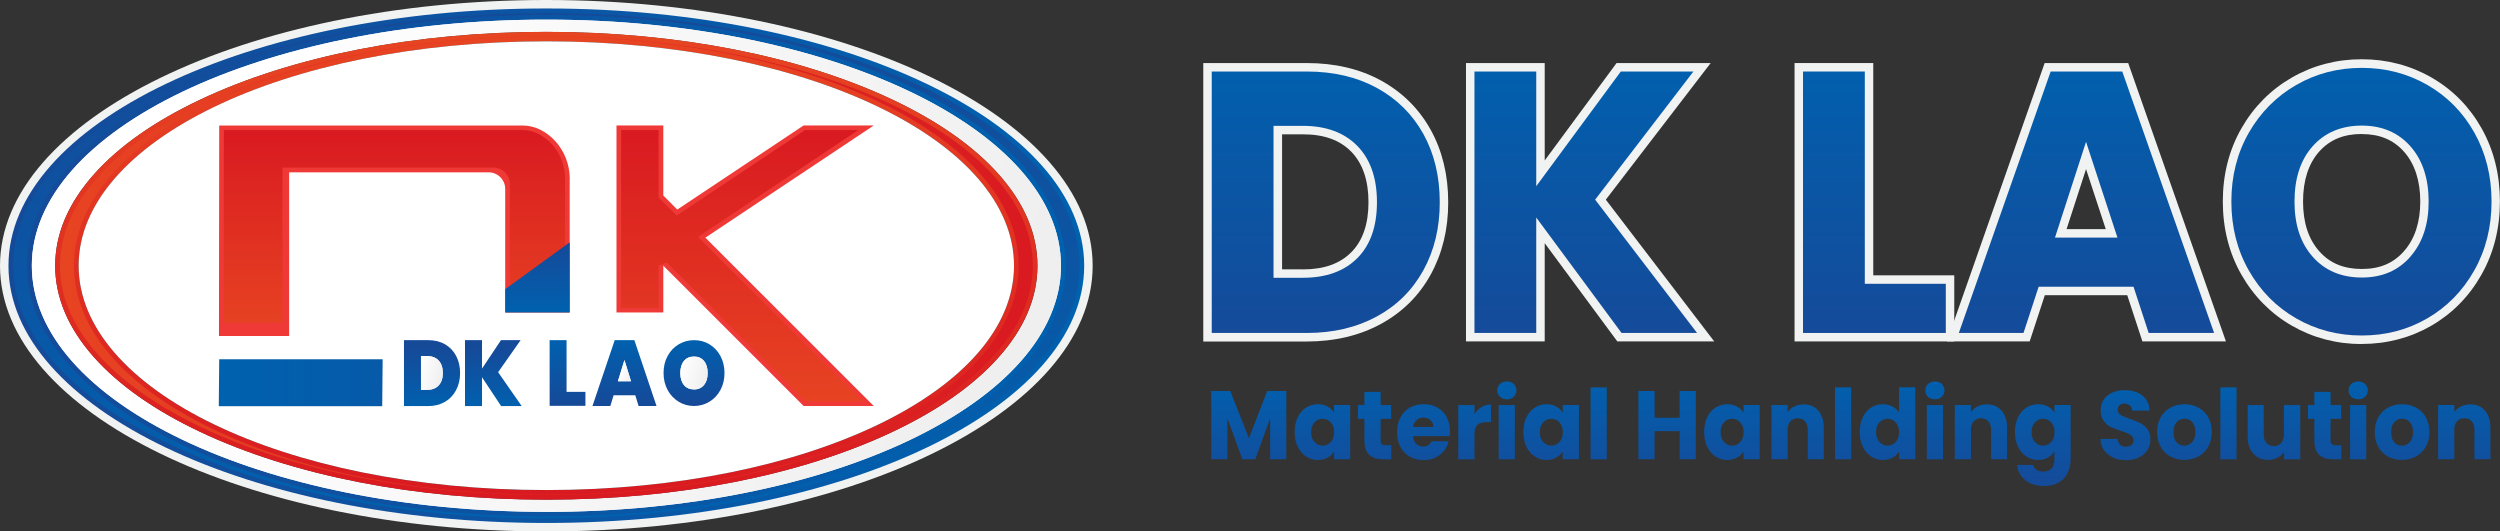 <?xml version="1.0" encoding="UTF-8"?><svg id="Layer_2" xmlns="http://www.w3.org/2000/svg" xmlns:xlink="http://www.w3.org/1999/xlink" viewBox="0 0 295.38 62.79"><rect x="0" y="0" width="295.38" height="62.79" fill="#333333" stroke="none"/><defs><style>.cls-1{fill:url(#linear-gradient-15);}.cls-2{fill:url(#linear-gradient-13);}.cls-3{fill:url(#linear-gradient-28);}.cls-4{fill:url(#linear-gradient-42);}.cls-5{fill:url(#linear-gradient-46);}.cls-6{fill:url(#linear-gradient-2);}.cls-7{fill:url(#linear-gradient-43);}.cls-8{fill:url(#linear-gradient-25);}.cls-9{fill:#f1f2f2;}.cls-10{fill:url(#linear-gradient-10);}.cls-11{fill:url(#linear-gradient-12);}.cls-12{fill:url(#linear-gradient-40);}.cls-13{fill:url(#linear-gradient-27);}.cls-14{fill:url(#linear-gradient-37);}.cls-15{fill:#fff;}.cls-16{fill:url(#linear-gradient-39);}.cls-17{fill:url(#linear-gradient-47);}.cls-18{fill:url(#linear-gradient-26);}.cls-19{fill:url(#linear-gradient-4);}.cls-20{fill:url(#linear-gradient-35);}.cls-21{fill:url(#linear-gradient-30);}.cls-22{fill:url(#linear-gradient-44);}.cls-23{fill:url(#linear-gradient-49);}.cls-24{fill:url(#linear-gradient-3);}.cls-25{fill:url(#linear-gradient-34);}.cls-26{fill:url(#linear-gradient-5);}.cls-27{fill:url(#linear-gradient-38);}.cls-28{fill:url(#linear-gradient-22);}.cls-29{fill:url(#linear-gradient-24);}.cls-30{fill:#ef3937;}.cls-31{fill:url(#linear-gradient-33);}.cls-32{fill:url(#linear-gradient-51);}.cls-33{fill:url(#linear-gradient-8);}.cls-34{fill:url(#linear-gradient-14);}.cls-35{fill:url(#linear-gradient-29);}.cls-36{fill:url(#linear-gradient-20);}.cls-37{fill:url(#linear-gradient-17);}.cls-38{fill:url(#linear-gradient-50);}.cls-39{fill:url(#linear-gradient-7);}.cls-40{fill:url(#linear-gradient-9);}.cls-41{fill:url(#linear-gradient-11);}.cls-42{fill:url(#linear-gradient-19);}.cls-43{fill:url(#linear-gradient-6);}.cls-44{fill:url(#linear-gradient-36);}.cls-45{fill:url(#linear-gradient-21);}.cls-46{fill:url(#linear-gradient-45);}.cls-47{fill:url(#linear-gradient-48);}.cls-48{fill:url(#linear-gradient-32);}.cls-49{fill:url(#linear-gradient-41);}.cls-50{fill:url(#linear-gradient-16);}.cls-51{fill:url(#linear-gradient);}.cls-52{fill:url(#linear-gradient-23);}.cls-53{fill:url(#linear-gradient-31);}.cls-54{fill:url(#linear-gradient-18);}</style><linearGradient id="linear-gradient" x1="1" y1="31.39" x2="128.1" y2="31.39" gradientUnits="userSpaceOnUse"><stop offset="0" stop-color="#154a99"/><stop offset="1" stop-color="#0061af"/></linearGradient><linearGradient id="linear-gradient-2" x1="64.55" y1="61.72" x2="64.55" y2="1.78" gradientUnits="userSpaceOnUse"><stop offset="0" stop-color="#0061af"/><stop offset="1" stop-color="#154a99"/></linearGradient><linearGradient id="linear-gradient-3" x1="26.32" y1="14.9" x2="114.02" y2="52.74" gradientUnits="userSpaceOnUse"><stop offset="0" stop-color="#fff"/><stop offset="1" stop-color="#efeff0"/></linearGradient><linearGradient id="linear-gradient-4" x1="64.55" y1="59.18" x2="64.55" y2="4.45" gradientUnits="userSpaceOnUse"><stop offset="0" stop-color="#d91a21"/><stop offset="1" stop-color="#e74422"/></linearGradient><linearGradient id="linear-gradient-5" x1="7.08" y1="31.39" x2="122.02" y2="31.39" gradientUnits="userSpaceOnUse"><stop offset="0" stop-color="#e74422"/><stop offset="1" stop-color="#d91a21"/></linearGradient><linearGradient id="linear-gradient-6" x1="46.59" y1="39.71" x2="46.59" y2="15.31" xlink:href="#linear-gradient-5"/><linearGradient id="linear-gradient-7" x1="27.01" y1="45.22" x2="86.51" y2="45.22" xlink:href="#linear-gradient-2"/><linearGradient id="linear-gradient-8" x1="63.51" y1="36.89" x2="63.51" y2="28.89" xlink:href="#linear-gradient-2"/><linearGradient id="linear-gradient-9" x1="51.04" y1="48.15" x2="51.04" y2="41.22" xlink:href="#linear-gradient-2"/><linearGradient id="linear-gradient-10" x1="51.04" y1="48.15" x2="51.04" y2="41.22" xlink:href="#linear-gradient-2"/><linearGradient id="linear-gradient-11" x1="49.27" y1="43.81" x2="52.28" y2="44.62" xlink:href="#linear-gradient-3"/><linearGradient id="linear-gradient-12" x1="58.3" y1="48.15" x2="58.3" y2="41.22" xlink:href="#linear-gradient-2"/><linearGradient id="linear-gradient-13" x1="58.08" y1="48.15" x2="58.08" y2="41.22" xlink:href="#linear-gradient-2"/><linearGradient id="linear-gradient-14" x1="67.06" y1="40.1" x2="67.06" y2="47.53" xlink:href="#linear-gradient-2"/><linearGradient id="linear-gradient-15" x1="73.78" y1="40.1" x2="73.78" y2="47.53" xlink:href="#linear-gradient-2"/><linearGradient id="linear-gradient-16" x1="81.99" y1="40.1" x2="81.99" y2="47.53" xlink:href="#linear-gradient-2"/><linearGradient id="linear-gradient-17" x1="67.06" y1="40.15" x2="67.06" y2="47.63" xlink:href="#linear-gradient-2"/><linearGradient id="linear-gradient-18" x1="73.78" y1="40.15" x2="73.78" y2="47.63" xlink:href="#linear-gradient-2"/><linearGradient id="linear-gradient-19" x1="73.35" y1="43.78" x2="74.79" y2="44.17" xlink:href="#linear-gradient-3"/><linearGradient id="linear-gradient-20" x1="81.99" y1="40.15" x2="81.99" y2="47.63" xlink:href="#linear-gradient-2"/><linearGradient id="linear-gradient-21" x1="80.39" y1="43.63" x2="83.6" y2="44.5" xlink:href="#linear-gradient-3"/><linearGradient id="linear-gradient-22" x1="87.65" y1="47.95" x2="87.65" y2="15.2" xlink:href="#linear-gradient-5"/><linearGradient id="linear-gradient-23" x1="218.77" y1="5.68" x2="218.77" y2="40.26" xlink:href="#linear-gradient-2"/><linearGradient id="linear-gradient-24" x1="218.77" y1="5.68" x2="218.77" y2="40.26" xlink:href="#linear-gradient-2"/><linearGradient id="linear-gradient-25" x1="218.77" y1="5.68" x2="218.77" y2="40.26" xlink:href="#linear-gradient-2"/><linearGradient id="linear-gradient-26" x1="218.77" y1="5.68" x2="218.77" y2="40.26" xlink:href="#linear-gradient-2"/><linearGradient id="linear-gradient-27" x1="218.77" y1="5.68" x2="218.77" y2="40.26" xlink:href="#linear-gradient-2"/><linearGradient id="linear-gradient-28" x1="218.68" y1="44.16" x2="218.68" y2="57.66" xlink:href="#linear-gradient-2"/><linearGradient id="linear-gradient-29" x1="218.68" y1="44.16" x2="218.68" y2="57.66" xlink:href="#linear-gradient-2"/><linearGradient id="linear-gradient-30" x1="218.68" y1="44.16" x2="218.68" y2="57.66" xlink:href="#linear-gradient-2"/><linearGradient id="linear-gradient-31" x1="218.68" y1="44.16" x2="218.68" y2="57.66" xlink:href="#linear-gradient-2"/><linearGradient id="linear-gradient-32" x1="218.68" y1="44.16" x2="218.68" y2="57.66" xlink:href="#linear-gradient-2"/><linearGradient id="linear-gradient-33" x1="218.68" y1="44.16" x2="218.68" y2="57.66" xlink:href="#linear-gradient-2"/><linearGradient id="linear-gradient-34" x1="218.68" y1="44.16" x2="218.68" y2="57.66" xlink:href="#linear-gradient-2"/><linearGradient id="linear-gradient-35" x1="218.68" y1="44.16" x2="218.68" y2="57.66" xlink:href="#linear-gradient-2"/><linearGradient id="linear-gradient-36" x1="218.68" y1="44.16" x2="218.68" y2="57.66" xlink:href="#linear-gradient-2"/><linearGradient id="linear-gradient-37" x1="218.68" y1="44.16" x2="218.68" y2="57.66" xlink:href="#linear-gradient-2"/><linearGradient id="linear-gradient-38" x1="218.68" y1="44.16" x2="218.68" y2="57.66" xlink:href="#linear-gradient-2"/><linearGradient id="linear-gradient-39" x1="218.68" y1="44.16" x2="218.68" y2="57.66" xlink:href="#linear-gradient-2"/><linearGradient id="linear-gradient-40" x1="218.68" y1="44.16" x2="218.68" y2="57.66" xlink:href="#linear-gradient-2"/><linearGradient id="linear-gradient-41" x1="218.68" y1="44.16" x2="218.68" y2="57.66" xlink:href="#linear-gradient-2"/><linearGradient id="linear-gradient-42" x1="218.68" y1="44.16" x2="218.68" y2="57.66" xlink:href="#linear-gradient-2"/><linearGradient id="linear-gradient-43" x1="218.68" y1="44.16" x2="218.68" y2="57.66" xlink:href="#linear-gradient-2"/><linearGradient id="linear-gradient-44" x1="218.68" y1="44.16" x2="218.68" y2="57.66" xlink:href="#linear-gradient-2"/><linearGradient id="linear-gradient-45" x1="218.68" y1="44.16" x2="218.68" y2="57.66" xlink:href="#linear-gradient-2"/><linearGradient id="linear-gradient-46" x1="218.68" y1="44.16" x2="218.68" y2="57.66" xlink:href="#linear-gradient-2"/><linearGradient id="linear-gradient-47" x1="218.68" y1="44.16" x2="218.68" y2="57.66" xlink:href="#linear-gradient-2"/><linearGradient id="linear-gradient-48" x1="218.68" y1="44.16" x2="218.68" y2="57.66" xlink:href="#linear-gradient-2"/><linearGradient id="linear-gradient-49" x1="218.68" y1="44.16" x2="218.68" y2="57.66" xlink:href="#linear-gradient-2"/><linearGradient id="linear-gradient-50" x1="218.68" y1="44.16" x2="218.68" y2="57.66" xlink:href="#linear-gradient-2"/><linearGradient id="linear-gradient-51" x1="218.68" y1="44.16" x2="218.68" y2="57.66" xlink:href="#linear-gradient-2"/></defs><g id="Layer_4"><path class="cls-9" d="M64.55,62.79C28.96,62.79,0,48.71,0,31.4S28.96,0,64.55,0s64.55,14.08,64.55,31.4-28.96,31.39-64.55,31.39ZM64.55,3.32C31.58,3.32,4.76,15.91,4.76,31.4s26.82,28.08,59.8,28.08,59.8-12.59,59.8-28.08S97.52,3.32,64.55,3.32Z"/><path class="cls-51" d="M64.55,1C29.45,1,1,14.61,1,31.4s28.45,30.39,63.55,30.39,63.55-13.61,63.55-30.39S99.65,1,64.55,1ZM64.55,60.47C30.98,60.47,3.76,47.45,3.76,31.4S30.98,2.32,64.55,2.32s60.8,13.02,60.8,29.08-27.22,29.08-60.8,29.08Z"/><path class="cls-6" d="M122.7,19.93c-3.15-3.56-7.67-6.77-13.44-9.53-11.93-5.71-27.81-8.85-44.7-8.85S31.78,4.69,19.85,10.4c-5.77,2.76-10.29,5.97-13.44,9.53-3.22,3.64-4.86,7.5-4.86,11.47s1.63,7.82,4.86,11.46c3.15,3.56,7.67,6.77,13.44,9.53,11.93,5.71,27.8,8.85,44.7,8.85s32.77-3.14,44.7-8.85c5.77-2.76,10.29-5.97,13.44-9.53,3.22-3.64,4.86-7.5,4.86-11.46s-1.63-7.82-4.86-11.47ZM107.78,52.45c-11.56,5.53-26.91,8.57-43.23,8.57s-31.67-3.04-43.23-8.57C9.64,46.86,3.2,39.39,3.2,31.4s6.44-15.47,18.12-21.06C32.88,4.81,48.23,1.76,64.55,1.76s31.67,3.04,43.23,8.57c11.69,5.59,18.12,13.07,18.12,21.06s-6.44,15.47-18.12,21.06Z"/><path class="cls-24" d="M64.55,2.32C30.98,2.32,3.76,15.34,3.76,31.4s27.22,29.08,60.8,29.08,60.8-13.02,60.8-29.08S98.13,2.32,64.55,2.32ZM117.96,42.24c-2.94,3.29-7.13,6.23-12.47,8.76-10.94,5.18-25.48,8.03-40.94,8.03s-30-2.85-40.94-8.03c-5.34-2.53-9.53-5.47-12.47-8.76-3.06-3.43-4.62-7.08-4.62-10.84s1.55-7.42,4.62-10.84c2.94-3.29,7.13-6.23,12.47-8.76,10.94-5.18,25.48-8.03,40.94-8.03s30,2.85,40.94,8.03c5.34,2.53,9.53,5.47,12.47,8.76,3.06,3.43,4.62,7.08,4.62,10.84s-1.55,7.42-4.62,10.84Z"/><path class="cls-19" d="M117.96,20.55c-2.94-3.28-7.13-6.23-12.47-8.76-10.94-5.18-25.48-8.03-40.94-8.03s-30,2.85-40.94,8.03c-5.34,2.53-9.54,5.47-12.47,8.76-3.06,3.43-4.62,7.08-4.62,10.85s1.55,7.42,4.62,10.85c2.93,3.28,7.13,6.23,12.47,8.76,10.94,5.18,25.48,8.03,40.94,8.03s30-2.85,40.94-8.03c5.34-2.53,9.54-5.47,12.47-8.76,3.06-3.43,4.61-7.08,4.61-10.85s-1.55-7.42-4.61-10.85ZM64.55,57.91c-31.09,0-55.26-11.9-55.26-26.51S33.46,4.88,64.55,4.88s55.26,11.89,55.26,26.51-24.17,26.51-55.26,26.51Z"/><path class="cls-15" d="M119.81,31.39c0,14.62-24.17,26.51-55.26,26.51S9.29,46.01,9.29,31.39,33.46,4.88,64.55,4.88s55.26,11.89,55.26,26.51Z"/><path class="cls-26" d="M117.55,20.92c-2.88-3.23-7.02-6.13-12.29-8.63-10.87-5.14-25.32-7.98-40.7-7.98s-29.83,2.83-40.7,7.98c-5.27,2.5-9.41,5.4-12.29,8.63-2.97,3.32-4.48,6.85-4.48,10.48s1.51,7.15,4.48,10.48c2.88,3.23,7.02,6.13,12.29,8.63,10.87,5.14,25.32,7.98,40.7,7.98s29.83-2.83,40.7-7.98c5.27-2.5,9.41-5.4,12.29-8.63,2.97-3.32,4.48-6.85,4.48-10.48s-1.51-7.15-4.48-10.48ZM104.08,50.63c-10.44,5.05-24.48,7.83-39.53,7.83s-29.09-2.78-39.53-7.83c-10.5-5.08-16.28-11.91-16.28-19.24s5.78-14.16,16.28-19.23c10.44-5.05,24.48-7.83,39.53-7.83s29.09,2.78,39.53,7.83c10.5,5.08,16.28,11.91,16.28,19.23s-5.78,14.16-16.28,19.24Z"/><path class="cls-30" d="M67.31,21.14v15.79h-7.62v-14.61c0-1.08-.88-1.96-1.96-1.96h-23.57v19.34h-8.29l.03-24.87h35.89c2.76,0,5.53,2.76,5.53,6.32Z"/><path class="cls-43" d="M26.42,38.12l.03-22.75h35.34c2.35,0,4.97,2.37,4.97,5.77v15.23h-6.51v-14.61c0-1.08-.88-1.96-1.96-1.96h-24.91v18.33h-6.95Z"/><polygon class="cls-39" points="45.21 42.45 45.16 47.99 25.85 47.99 25.9 42.45 45.21 42.45"/><polygon class="cls-33" points="67.31 28.63 67.31 36.92 59.7 36.92 59.7 34.16 67.31 28.63"/><path class="cls-40" d="M53.9,42.06c-.31-.59-.75-1.05-1.32-1.38-.57-.33-1.23-.49-1.99-.49h-2.86v7.79h2.86c.75,0,1.41-.17,1.98-.5.57-.33,1.01-.8,1.32-1.39.31-.59.47-1.26.47-2.01s-.15-1.43-.46-2.02ZM49.74,42.07h.7c.59,0,1.05.17,1.38.52.33.35.5.84.5,1.48s-.17,1.12-.5,1.47c-.33.35-.8.52-1.38.52h-.7v-4Z"/><path class="cls-10" d="M53.54,42.3c-.27-.52-.64-.91-1.15-1.2-.51-.29-1.12-.44-1.81-.44h-2.44v6.85h2.44c.68,0,1.28-.15,1.79-.45.51-.3.88-.69,1.16-1.21.27-.51.41-1.11.41-1.77s-.14-1.27-.4-1.78ZM52.1,45.9c-.41.43-.97.64-1.66.64h-1.11v-4.93h1.11c.69,0,1.25.22,1.66.65.42.44.63,1.06.63,1.83s-.21,1.38-.64,1.81Z"/><path class="cls-41" d="M52.32,44.08c0,.63-.17,1.12-.5,1.47-.33.35-.8.52-1.38.52h-.7v-4h.7c.59,0,1.05.17,1.38.52.33.35.5.84.5,1.48Z"/><path class="cls-11" d="M58.86,43.97l2.65-3.78h-2.32l-2.24,3.36v-3.36h-2.01v7.79h2.01v-3.41l2.26,3.41h2.43l-2.79-4.01Z"/><polygon class="cls-2" points="59.43 47.52 57.29 44.29 56.55 44.57 56.55 47.52 55.36 47.52 55.36 40.66 56.55 40.66 56.55 43.55 57.29 43.83 59.41 40.66 60.66 40.66 58.34 43.97 60.8 47.52 59.43 47.52"/><path class="cls-34" d="M66.94,46.3v-6.11h-2v7.76h4.23v-1.65h-2.23Z"/><path class="cls-1" d="M74.94,40.19h-2.31l-2.63,7.78h2.11l.39-1.27h2.56l.39,1.27h2.12l-2.62-7.78ZM73.01,45.05l.77-2.52.78,2.52h-1.55Z"/><path class="cls-50" d="M85.12,42.06c-.32-.59-.75-1.05-1.3-1.38-.55-.33-1.16-.49-1.82-.49s-1.26.17-1.81.49c-.55.33-.99.79-1.31,1.38-.32.59-.48,1.26-.48,2.01s.16,1.41.48,2.01c.32.59.76,1.05,1.31,1.39.55.33,1.16.5,1.81.5s1.26-.17,1.81-.5c.55-.33.99-.8,1.31-1.39.32-.59.48-1.26.48-2.01s-.16-1.41-.48-2.01ZM82,46.01c-.51,0-.9-.17-1.19-.52-.29-.35-.43-.82-.43-1.41s.14-1.08.43-1.43.68-.52,1.19-.52.89.17,1.18.52c.29.35.43.82.43,1.43s-.14,1.06-.43,1.41c-.29.35-.68.53-1.18.53Z"/><polygon class="cls-37" points="65.36 47.48 65.36 40.66 66.53 40.66 66.53 46.77 68.76 46.77 68.76 47.48 65.36 47.48"/><path class="cls-54" d="M74.66,40.66h-1.74l-2.31,6.85h1.21l.39-1.27h3.15l.39,1.27h1.23l-2.3-6.85ZM72.43,45.52l.96-3.14h.78s.97,3.14.97,3.14h-2.71Z"/><polygon class="cls-42" points="74.55 45.05 73.01 45.05 73.78 42.54 74.55 45.05"/><path class="cls-36" d="M84.76,42.31c-.28-.52-.66-.92-1.14-1.21-.48-.29-1.03-.44-1.62-.44s-1.13.15-1.62.44c-.49.29-.87.69-1.15,1.21-.28.52-.42,1.1-.42,1.76s.14,1.24.42,1.76c.29.52.66.92,1.15,1.22.49.29,1.03.44,1.62.44s1.13-.15,1.62-.44c.49-.3.87-.7,1.15-1.22.28-.52.42-1.1.42-1.76s-.14-1.24-.42-1.76ZM83.48,45.8c-.37.45-.87.68-1.48.68s-1.12-.23-1.49-.67c-.36-.43-.54-1.02-.54-1.73s.18-1.31.54-1.74c.37-.45.87-.67,1.49-.67s1.11.23,1.48.67c.36.43.55,1.02.55,1.74s-.18,1.29-.55,1.73Z"/><path class="cls-45" d="M83.61,44.07c0,.59-.14,1.06-.43,1.41-.29.35-.68.53-1.18.53s-.9-.17-1.19-.52c-.29-.35-.43-.82-.43-1.41s.14-1.08.43-1.43.68-.52,1.19-.52.89.17,1.18.52c.29.35.43.82.43,1.43Z"/><polygon class="cls-30" points="83.34 28.08 103.24 47.97 94.95 47.97 78.37 31.39 78.37 36.92 72.84 36.92 72.84 14.82 78.37 14.82 78.37 23.1 80.02 24.76 94.95 14.82 103.24 14.82 83.34 28.08"/><polygon class="cls-28" points="95.17 47.42 78.76 31 77.81 31.39 77.81 36.37 73.39 36.37 73.39 15.37 77.81 15.37 77.81 23.33 79.95 25.47 95.11 15.37 101.41 15.37 82.47 27.99 101.9 47.42 95.17 47.42"/><path class="cls-9" d="M142.17,40.34V7.45h12.23c3.31,0,6.26.69,8.76,2.06,2.52,1.38,4.5,3.34,5.88,5.83,1.37,2.47,2.07,5.35,2.07,8.56s-.7,6.05-2.07,8.54c-1.38,2.51-3.37,4.47-5.91,5.85-2.51,1.36-5.45,2.06-8.74,2.06h-12.23ZM153.93,31.83c2.51,0,4.38-.67,5.74-2.04,1.34-1.35,2.02-3.34,2.02-5.9s-.68-4.56-2.02-5.95c-1.35-1.39-3.23-2.07-5.73-2.07h-2.46v15.95h2.46Z"/><polygon class="cls-9" points="191.09 40.34 182.51 28.73 182.51 40.34 173.21 40.34 173.21 7.45 182.51 7.45 182.51 18.96 191 7.45 202.12 7.45 189.73 23.59 202.54 40.34 191.09 40.34"/><polygon class="cls-9" points="212.03 40.34 212.03 7.45 221.33 7.45 221.33 32.53 230.9 32.53 230.9 40.34 212.03 40.34"/><path class="cls-9" d="M253.13,40.34l-1.79-5.46h-9.74l-1.79,5.46h-9.78l11.55-32.89h9.87l11.55,32.89h-9.86ZM248.8,27.07l-2.33-7.09-2.3,7.09h4.63Z"/><path class="cls-9" d="M279.05,40.65c-2.98,0-5.76-.73-8.25-2.16-2.49-1.43-4.5-3.46-5.97-6.03-1.46-2.56-2.2-5.47-2.2-8.66s.74-6.09,2.2-8.64c1.46-2.55,3.47-4.57,5.96-6,2.49-1.43,5.27-2.16,8.25-2.16s5.76.73,8.25,2.16c2.5,1.44,4.49,3.46,5.92,6.01,1.43,2.55,2.16,5.45,2.16,8.63s-.73,6.09-2.18,8.65c-1.45,2.57-3.44,4.59-5.92,6.03-2.48,1.43-5.25,2.16-8.23,2.16ZM279.05,15.83c-2.14,0-3.79.68-5.04,2.09-1.26,1.42-1.9,3.4-1.9,5.89s.64,4.44,1.91,5.87c1.25,1.42,2.9,2.1,5.04,2.1s3.74-.69,4.99-2.12c1.27-1.45,1.91-3.42,1.91-5.85s-.64-4.44-1.91-5.87c-1.25-1.42-2.88-2.1-4.99-2.1Z"/><path class="cls-52" d="M162.68,10.39c2.36,1.29,4.19,3.1,5.49,5.43,1.29,2.33,1.94,5.02,1.94,8.07s-.65,5.71-1.94,8.05c-1.3,2.35-3.13,4.17-5.51,5.46-2.38,1.29-5.13,1.94-8.26,1.94h-11.23V8.45h11.23c3.16,0,5.92.65,8.28,1.94ZM160.38,30.49c1.54-1.55,2.31-3.75,2.31-6.6s-.77-5.06-2.31-6.64c-1.54-1.58-3.69-2.38-6.45-2.38h-3.46v17.95h3.46c2.76,0,4.91-.78,6.45-2.33Z"/><path class="cls-29" d="M191.59,39.34l-10.08-13.64v13.64h-7.3V8.45h7.3v13.55l9.99-13.55h8.58l-11.61,15.14,12.04,15.75h-8.92Z"/><path class="cls-8" d="M220.33,33.53h9.57v5.81h-16.87V8.45h7.3v25.08Z"/><path class="cls-18" d="M252.06,33.88h-11.19l-1.79,5.46h-7.64l10.85-30.89h8.46l10.85,30.89h-7.73l-1.79-5.46ZM250.18,28.07l-3.71-11.31-3.67,11.31h7.39Z"/><path class="cls-13" d="M271.3,37.62c-2.35-1.35-4.21-3.23-5.59-5.65s-2.07-5.14-2.07-8.16.69-5.73,2.07-8.14c1.38-2.4,3.25-4.28,5.59-5.63,2.35-1.35,4.93-2.02,7.75-2.02s5.4.67,7.75,2.02,4.2,3.23,5.55,5.63c1.35,2.41,2.03,5.12,2.03,8.14s-.68,5.74-2.05,8.16c-1.37,2.42-3.22,4.3-5.55,5.65-2.33,1.35-4.91,2.02-7.73,2.02s-5.4-.67-7.75-2.02ZM284.79,30.32c1.44-1.64,2.16-3.81,2.16-6.51s-.72-4.91-2.16-6.53-3.35-2.44-5.74-2.44-4.35.81-5.79,2.42c-1.44,1.61-2.16,3.8-2.16,6.56s.72,4.91,2.16,6.53,3.37,2.44,5.79,2.44,4.3-.82,5.74-2.46Z"/><path class="cls-3" d="M151.98,46.2v8.06h-1.91v-4.83l-1.75,4.83h-1.54l-1.76-4.85v4.85h-1.91v-8.06h2.25l2.2,5.58,2.17-5.58h2.24Z"/><path class="cls-35" d="M153.33,49.31c.24-.5.57-.88.99-1.15s.88-.4,1.39-.4c.44,0,.82.09,1.15.28.33.18.58.42.76.72v-.91h1.91v6.41h-1.91v-.91c-.19.3-.44.54-.77.72-.33.18-.72.28-1.15.28-.51,0-.97-.14-1.38-.41-.42-.27-.75-.66-.99-1.16-.24-.5-.36-1.08-.36-1.74s.12-1.24.36-1.73ZM157.23,49.9c-.26-.28-.58-.42-.96-.42s-.7.14-.96.42c-.26.28-.4.66-.4,1.15s.13.88.4,1.17.58.43.96.43.7-.14.96-.42.4-.67.4-1.16-.13-.88-.4-1.16Z"/><path class="cls-21" d="M164.38,52.6v1.67h-.97c-.69,0-1.23-.17-1.62-.52-.39-.35-.58-.92-.58-1.71v-2.55h-.76v-1.63h.76v-1.56h1.91v1.56h1.25v1.63h-1.25v2.57c0,.19.04.33.13.41.09.08.24.13.45.13h.68Z"/><path class="cls-53" d="M171.27,51.53h-4.31c.03.4.15.7.37.91.22.21.49.32.81.32.48,0,.81-.21.99-.62h2.03c-.1.42-.29.8-.56,1.14-.27.34-.61.6-1.02.79s-.87.29-1.37.29c-.61,0-1.15-.13-1.63-.4s-.85-.65-1.11-1.15c-.27-.5-.4-1.08-.4-1.75s.13-1.25.4-1.75.63-.88,1.11-1.15c.48-.27,1.02-.4,1.64-.4s1.14.13,1.6.39.83.63,1.1,1.11c.26.48.4,1.05.4,1.69,0,.18-.01.38-.03.57ZM169.35,50.44c0-.34-.11-.6-.33-.8-.22-.2-.5-.3-.84-.3s-.59.1-.81.29-.35.46-.41.81h2.39Z"/><path class="cls-48" d="M175.05,48.09c.33-.2.71-.3,1.11-.3v2.08h-.52c-.48,0-.83.11-1.07.32-.24.21-.36.58-.36,1.11v2.97h-1.91v-6.41h1.91v1.07c.22-.35.5-.63.84-.83Z"/><path class="cls-31" d="M177.22,46.88c-.21-.2-.32-.45-.32-.75s.11-.56.32-.76c.21-.2.48-.3.82-.3s.6.1.81.3c.21.2.32.46.32.76s-.11.55-.32.75c-.21.2-.48.3-.81.3s-.61-.1-.82-.3ZM178.98,47.86v6.41h-1.91v-6.41h1.91Z"/><path class="cls-25" d="M180.35,49.31c.24-.5.57-.88.99-1.15s.88-.4,1.39-.4c.44,0,.82.09,1.15.28.33.18.58.42.76.72v-.91h1.91v6.41h-1.91v-.91c-.19.3-.44.54-.77.72-.33.18-.72.28-1.15.28-.51,0-.97-.14-1.38-.41-.42-.27-.75-.66-.99-1.16-.24-.5-.36-1.08-.36-1.74s.12-1.24.36-1.73ZM184.25,49.9c-.26-.28-.58-.42-.96-.42s-.7.14-.96.42c-.26.28-.4.66-.4,1.15s.13.88.4,1.17.58.43.96.43.7-.14.96-.42.4-.67.4-1.16-.13-.88-.4-1.16Z"/><path class="cls-20" d="M189.84,45.77v8.5h-1.91v-8.5h1.91Z"/><path class="cls-44" d="M200.36,46.2v8.06h-1.91v-3.32h-2.96v3.32h-1.91v-8.06h1.91v3.16h2.96v-3.16h1.91Z"/><path class="cls-14" d="M201.71,49.31c.24-.5.57-.88.99-1.15s.88-.4,1.39-.4c.44,0,.82.09,1.15.28.33.18.58.42.76.72v-.91h1.91v6.41h-1.91v-.91c-.19.3-.44.54-.77.72-.33.18-.72.28-1.15.28-.51,0-.97-.14-1.38-.41-.42-.27-.75-.66-.99-1.16-.24-.5-.36-1.08-.36-1.74s.12-1.24.36-1.73ZM205.61,49.9c-.26-.28-.58-.42-.96-.42s-.7.14-.96.42c-.26.28-.4.66-.4,1.15s.13.88.4,1.17.58.43.96.43.7-.14.96-.42.4-.67.4-1.16-.13-.88-.4-1.16Z"/><path class="cls-27" d="M214.83,48.52c.43.49.65,1.15.65,2v3.74h-1.89v-3.48c0-.43-.11-.76-.32-1s-.51-.36-.87-.36-.65.12-.87.36-.32.57-.32,1v3.48h-1.91v-6.41h1.91v.85c.19-.28.45-.51.78-.67.33-.16.69-.25,1.1-.25.73,0,1.31.24,1.74.73Z"/><path class="cls-16" d="M218.72,45.77v8.5h-1.91v-8.5h1.91Z"/><path class="cls-12" d="M220.08,49.31c.24-.5.57-.88.99-1.15s.88-.4,1.39-.4c.41,0,.78.09,1.12.26.34.18.6.41.8.71v-2.97h1.91v8.5h-1.91v-.92c-.18.31-.43.55-.76.73-.33.18-.72.28-1.15.28-.51,0-.98-.14-1.39-.41-.42-.27-.75-.66-.99-1.16-.24-.5-.36-1.08-.36-1.74s.12-1.24.36-1.73ZM223.98,49.9c-.26-.28-.58-.42-.96-.42s-.7.14-.96.42c-.26.28-.4.66-.4,1.15s.13.88.4,1.17.58.43.96.43.7-.14.96-.42.4-.67.4-1.16-.13-.88-.4-1.16Z"/><path class="cls-49" d="M227.8,46.88c-.21-.2-.32-.45-.32-.75s.11-.56.32-.76c.21-.2.48-.3.82-.3s.6.1.81.3c.21.2.32.46.32.76s-.11.55-.32.75c-.21.2-.48.3-.81.3s-.61-.1-.82-.3ZM229.57,47.86v6.41h-1.91v-6.41h1.91Z"/><path class="cls-4" d="M236.49,48.52c.43.49.65,1.15.65,2v3.74h-1.89v-3.48c0-.43-.11-.76-.32-1s-.51-.36-.87-.36-.65.12-.87.36-.32.57-.32,1v3.48h-1.91v-6.41h1.91v.85c.19-.28.45-.51.78-.67.33-.16.69-.25,1.1-.25.73,0,1.31.24,1.74.73Z"/><path class="cls-7" d="M241.98,48.04c.33.18.58.42.76.72v-.91h1.91v6.4c0,.59-.11,1.12-.34,1.6s-.57.86-1.04,1.14-1.04.43-1.73.43c-.92,0-1.67-.22-2.24-.67s-.9-1.05-.98-1.82h1.88c.06.25.2.44.42.58.22.14.5.21.82.21.39,0,.71-.12.94-.35.23-.23.35-.61.35-1.12v-.91c-.19.3-.44.54-.77.73s-.71.28-1.15.28c-.51,0-.98-.14-1.39-.41-.42-.27-.75-.66-.99-1.16-.24-.5-.36-1.08-.36-1.74s.12-1.24.36-1.73c.24-.5.57-.88.99-1.15s.88-.4,1.39-.4c.44,0,.82.09,1.15.28ZM242.35,49.9c-.26-.28-.58-.42-.96-.42s-.7.14-.96.42c-.26.28-.4.66-.4,1.15s.13.88.4,1.17.58.43.96.43.7-.14.96-.42.4-.67.4-1.16-.13-.88-.4-1.16Z"/><path class="cls-22" d="M249.69,54.06c-.45-.19-.82-.47-1.09-.85-.27-.38-.41-.83-.43-1.35h2.03c.03.3.13.53.3.68.17.16.39.24.67.24s.5-.07.67-.2c.16-.13.25-.32.25-.56,0-.2-.06-.36-.19-.49-.13-.13-.29-.24-.48-.32-.19-.08-.46-.18-.81-.29-.51-.16-.92-.32-1.24-.48s-.59-.4-.82-.71c-.23-.31-.35-.72-.35-1.23,0-.75.26-1.34.79-1.76.53-.42,1.21-.64,2.06-.64s1.56.21,2.08.64c.53.42.81,1.02.85,1.77h-2.06c-.02-.26-.11-.47-.28-.61-.17-.15-.39-.22-.66-.22-.23,0-.42.06-.56.19s-.21.31-.21.55c0,.26.12.46.36.61s.61.3,1.11.47c.5.18.92.34,1.23.51.32.16.59.39.82.7.23.31.35.7.35,1.18s-.11.88-.34,1.25c-.23.38-.56.67-.99.9-.43.22-.94.33-1.53.33s-1.08-.1-1.54-.29Z"/><path class="cls-46" d="M256.44,53.95c-.49-.27-.87-.65-1.15-1.15-.28-.5-.42-1.08-.42-1.75s.14-1.24.42-1.74c.28-.5.67-.89,1.16-1.15.49-.27,1.04-.4,1.65-.4s1.16.13,1.65.4c.49.27.88.65,1.16,1.15.28.5.42,1.08.42,1.74s-.14,1.24-.43,1.74c-.29.5-.68.89-1.17,1.15s-1.05.4-1.65.4-1.16-.13-1.64-.4ZM259.01,52.24c.26-.28.38-.67.38-1.18s-.12-.91-.37-1.18c-.25-.28-.56-.41-.92-.41s-.68.14-.93.41c-.25.27-.37.67-.37,1.19s.12.91.36,1.18c.24.28.54.41.91.41s.67-.14.93-.41Z"/><path class="cls-5" d="M264.25,45.77v8.5h-1.91v-8.5h1.91Z"/><path class="cls-17" d="M271.78,47.86v6.41h-1.91v-.87c-.19.28-.46.51-.79.68s-.7.26-1.1.26c-.48,0-.9-.11-1.26-.33-.36-.22-.65-.53-.85-.95-.2-.41-.3-.9-.3-1.46v-3.74h1.89v3.48c0,.43.11.76.32,1s.51.36.87.36.67-.12.88-.36.32-.57.32-1v-3.48h1.91Z"/><path class="cls-47" d="M276.62,52.6v1.67h-.97c-.69,0-1.23-.17-1.62-.52-.39-.35-.58-.92-.58-1.71v-2.55h-.76v-1.63h.76v-1.56h1.91v1.56h1.25v1.63h-1.25v2.57c0,.19.04.33.13.41.09.08.24.13.45.13h.68Z"/><path class="cls-23" d="M277.81,46.88c-.21-.2-.32-.45-.32-.75s.11-.56.32-.76c.21-.2.49-.3.82-.3s.6.1.81.3c.21.2.32.46.32.76s-.11.55-.32.75c-.21.2-.48.3-.81.3s-.61-.1-.82-.3ZM279.58,47.86v6.41h-1.91v-6.41h1.91Z"/><path class="cls-38" d="M282.15,53.95c-.49-.27-.87-.65-1.15-1.15-.28-.5-.42-1.08-.42-1.75s.14-1.24.42-1.74c.28-.5.67-.89,1.16-1.15s1.04-.4,1.65-.4,1.16.13,1.65.4c.49.27.88.65,1.16,1.15.28.5.42,1.08.42,1.74s-.14,1.24-.43,1.74c-.29.5-.68.89-1.17,1.15s-1.05.4-1.66.4-1.16-.13-1.64-.4ZM284.72,52.24c.26-.28.38-.67.38-1.18s-.12-.91-.37-1.18-.56-.41-.92-.41-.68.14-.92.41c-.25.27-.37.67-.37,1.19s.12.91.36,1.18c.24.28.54.41.91.41s.67-.14.93-.41Z"/><path class="cls-32" d="M293.6,48.52c.43.49.65,1.15.65,2v3.74h-1.89v-3.48c0-.43-.11-.76-.32-1-.22-.24-.51-.36-.87-.36s-.65.12-.87.36-.32.57-.32,1v3.48h-1.91v-6.41h1.91v.85c.19-.28.45-.51.78-.67.33-.16.69-.25,1.1-.25.73,0,1.31.24,1.74.73Z"/></g></svg>